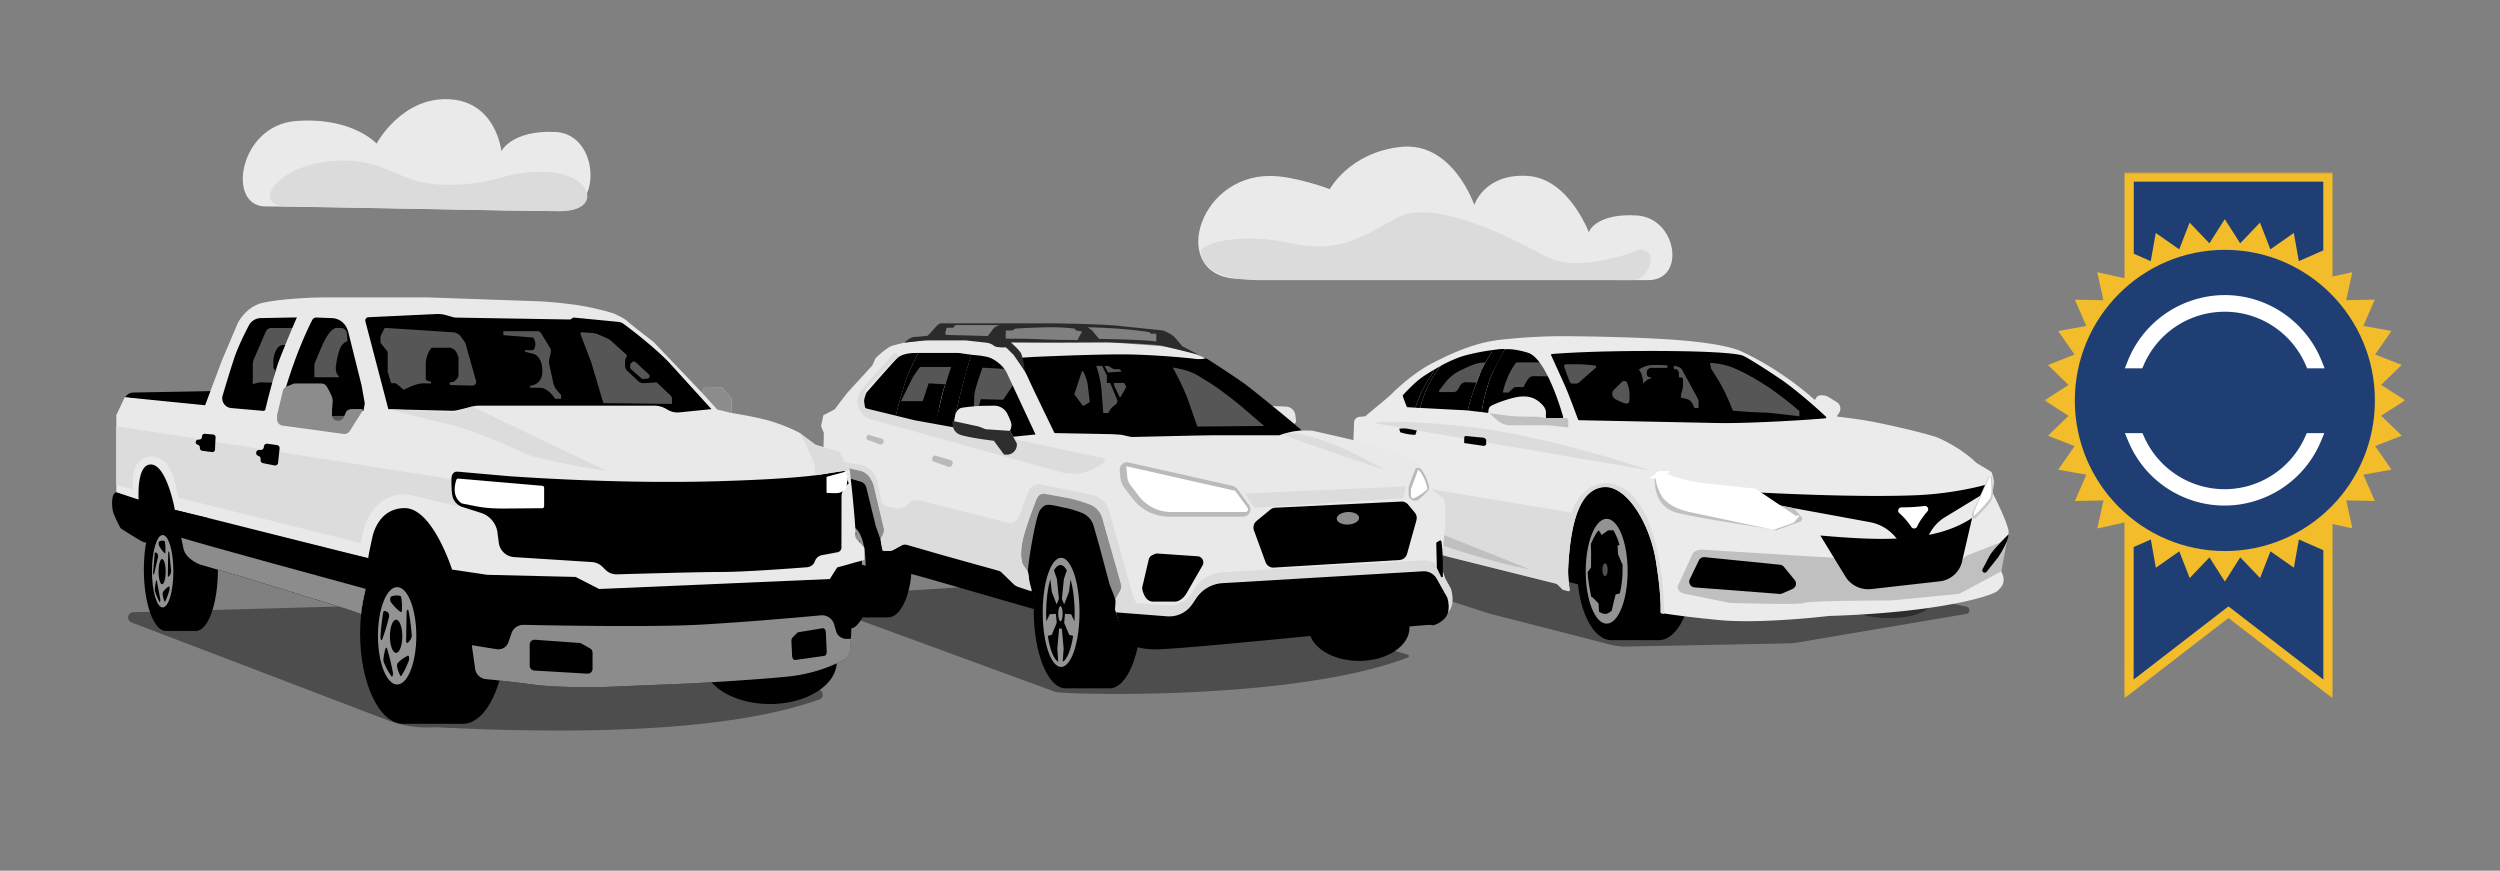 <svg xmlns="http://www.w3.org/2000/svg" width="580" height="202" fill="none" xmlns:v="https://vecta.io/nano"><rect width="100%" height="100%" fill="#808080" stroke="none"/><style><![CDATA[.B{fill:#000}.C{fill:#fff}.D{fill:#dcdcdc}.E{fill:#2d2d2d}.F{fill:#939393}.G{fill:#8c8c8c}.H{fill:silver}.I{fill-rule:evenodd}.J{fill:#bababa}]]></style><g clip-path="url(#B)"><path opacity=".5" d="M327.86 90.996l8.432-6.519 23.576-2.06 42.71.829 14.889 12.131 4.847 4.238-54.435 1.835-38.812-4.076-2.69-3.025 1.483-3.353z" class="E"/><g class="B"><path opacity=".4" d="M315.446 132.706c-.091-.029-.17-.088-.222-.167s-.076-.174-.066-.268a.41.41 0 0 1 .12-.249.42.42 0 0 1 .252-.119l26.629-10.617c.062-.025.129-.035.197-.031l49.259 2.731c.062-.007.124 0 .182.02l26.18 8.84c.034.013.07.023.106.029l38.126 7.864c.198.041.375.149.502.305a.85.85 0 0 1-.021 1.093.87.87 0 0 1-.513.287l-39.344 6.666a11.96 11.96 0 0 1-1.812.17l-37.752.738c-1.169.023-2.337-.112-3.469-.402l-27.947-7.156-.05-.016-30.357-9.718z"/><path d="M317.004 104.696l-1.123 10.517 1.445 5.913 12.222 5.054 36.241 9.319 22.524 3.543-7.118-24.846-7.151-4.02-16.117-3.268-23.911-3.449-17.012 1.237z"/><path d="M373.852 115.712h11c4.388 0 7.946 7.344 7.946 16.403s-3.558 16.402-7.946 16.402h-11c-4.39 0-7.948-7.344-7.948-16.402s3.558-16.403 7.948-16.403z"/></g><path d="M372.744 144.689c2.687 0 4.865-5.446 4.865-12.164s-2.178-12.164-4.865-12.164-4.865 5.446-4.865 12.164 2.178 12.164 4.865 12.164z" class="F"/><path d="M322.341 109.392h6.695c2.67 0 4.835 5.402 4.835 12.066s-2.165 12.064-4.835 12.064h-6.693c-2.668 0-4.834-5.402-4.834-12.064s2.163-12.066 4.832-12.066z" class="B"/><path d="M321.668 130.699c1.635 0 2.96-4.006 2.96-8.947s-1.325-8.947-2.96-8.947-2.96 4.006-2.96 8.947 1.325 8.947 2.96 8.947z" class="F"/><path d="M438.255 143.398c5.258 0 9.521-1.511 9.521-3.375s-4.263-3.376-9.521-3.376-9.522 1.512-9.522 3.376 4.263 3.375 9.522 3.375z" class="E"/><g class="B"><path d="M347.608 80.791l-2.088 3.369a8.13 8.13 0 0 0-3.529.368c-.831.308-2.088.892-3.171 1.402a9.68 9.68 0 0 0-3.436 2.742l-1.49 1.891c-.029.035-.046.078-.051.123s.003.091.023.131a.24.24 0 0 0 .09.099c.039.024.084.037.13.037h3.144c.21 0 .416-.055.596-.161s.328-.257.428-.439l.491-.892a1.52 1.52 0 0 1 .591-.591 1.55 1.55 0 0 1 .818-.194l2.793.116-1.907 6.631-14.231-.58-1.014-.272-.805-3.15 4.519-4.316 4.79-2.738 7.167-2.633 6.142-.943zm1.52-.229l-3.832 7.181c-1.076 2.548-1.985 8.142-1.985 8.142s12.605 1.489 16.534 1.489 3.23-1.126 3.23-1.126l-2.824-8.405-.874-.497s-1.479-.065-2.623-.065-1.445-.134-2.016.43-1.277 2.082-1.277 2.082h-2.086l-1.445 1.293-1.278-.034s.741-3.939 3.128-6.983h5.816s-1.547-2.053-3.868-2.649a39.3 39.3 0 0 0-4.6-.861h0zm10.722.86l9.528-.41h13.961l11.395.239 6.152.172 3.637.684 9.146 6.002 9.789 7.899c.906.892.802 1.367.802 1.367-2.621.892-18.561.791-21.236.791h-37.337l-6.471-16.052.634-.691zm37.145 4.133s1.846 2.816 2.862 4.791 2.166 4.923 2.166 4.923a120.25 120.25 0 0 0 7.997.475c4.093.395 7.436.843 7.436.843v-1.211s-4.53-3.871-7.701-5.899-5.295-3.106-6.767-3.763a15.59 15.59 0 0 0-6.286-1.5l.293 1.342zm-8.639.105h.483c.48 0 .65.816.65.816l.045 1.079h.401a.6.6 0 0 1 .329.118c.095.071.167.168.205.279 0 0-.027.867-.027 1.639-.035.577-.171 1.144-.401 1.677l-.054 1.001s1.339.185 1.98.58 1.132 1.817 1.132 1.817h.963v-1.369c-.002-.351-.094-.695-.268-1.001l-3.476-6.399c-.533-1.001-2.007-.999-2.007-.999l.045.763zm-7.141 3.344s.962-1.184 1.812-1.184a2.07 2.07 0 0 1 .027-.314h-.26a.74.74 0 0 1-.516-.212.72.72 0 0 1-.214-.508v-.426a1 1 0 0 1 .079-.388c.051-.123.127-.235.223-.329a1.04 1.04 0 0 1 .334-.22c.125-.051.259-.077.395-.077h3.73v-.578s-2.863-.212-4.226 0a5.88 5.88 0 0 0-2.381.974c.63.763.931 1.877 1.008 3.26l-.011.002zm-7.164 2.553a1.54 1.54 0 0 0 .281.648c.143.192.33.348.546.456a16.44 16.44 0 0 0 1.658.769c.906.341 1.189.145 1.336 0s.267-1.422.134-2.66a9.68 9.68 0 0 0-.472-1.895.73.73 0 0 0-.202-.307c-.093-.084-.206-.143-.329-.172s-.25-.027-.372.006a.74.74 0 0 0-.322.183l-1.859 1.817c-.157.145-.274.327-.342.528a1.26 1.26 0 0 0-.046.625l-.011.002zm-11.175-6.466l.981 2.653.308.812a.68.68 0 0 0 .26.326.7.7 0 0 0 .403.12l.94-.02a.77.77 0 0 0 .494-.19l3.97-3.474a.29.29 0 0 0 .088-.138c.015-.053.015-.11-.001-.163s-.047-.1-.09-.136a.3.3 0 0 0-.151-.067c-1.245-.177-2.501-.278-3.759-.303h-3.026a.46.46 0 0 0-.345.191c-.039.055-.065.119-.075.185s-.006.135.014.199l-.011.005z"/></g><path d="M313.159 109.001c.262-.751.668-2.028.668-2.726l.324-8.281a1.33 1.33 0 0 1 .371-.872 1.37 1.37 0 0 1 .865-.412l.879-.085.405-.038c.041-.004.08-.021.111-.047l5.663-4.738.016-.016c.199-.207 4.713-4.905 9.943-7.58 5.349-2.738 10.162-4.74 15.628-5.371a134.69 134.69 0 0 1 13.802-.843c2.675 0 15.297.105 25.141.736s14.971 1.853 16.903 2.74c8.638 3.96 15.206 9.574 17.009 11.195.026.022.056.038.09.046s.067.007.1-.002.063-.026.088-.049.043-.052.053-.084a1.24 1.24 0 0 1 .455-.625c.216-.155.476-.239.743-.24h.362c.494 0 .977.134 1.398.388l1.923 1.162c.39.235.676.606.802 1.039a1.77 1.77 0 0 1-.123 1.3l-.115.223c-.097.192-.23.364-.392.506-.029.026-.049.059-.059.096s-.008.076.004.112.035.068.065.092.067.039.106.043c1.293.154 3.623.446 5.87.787 3.368.515 13.028 2.644 17.084 3.986h.014c.227.09 5.436 2.279 9.125 5.904.011.011.022.021.034.029l3.45 2.082c.04.024.071.061.086.105.106.299.537 1.561.537 2.381-.038.732-.165 1.457-.378 2.159a.2.2 0 0 0 .013.144c.349.669 3.101 6.02 3.771 8.852.001.015.001.031 0 .046.07 4.125-3.488 4.919-2.206 8.071.403.995.68 1.737.888 2.29a2.84 2.84 0 0 1 .122 1.501c-.096.502-.326.969-.666 1.355-.192.223-.412.446-.665.7-1.203 1.184-13.638 5.054-39.147 5.844h-.016c-.401.046-15.855 1.881-25.508.945-8.606-.834-12.55-1.492-13.363-1.639-.047-.008-.089-.033-.119-.069s-.047-.082-.046-.129v-1.69c-.152-3.485-.378-5.462-1.035-9.828-1.425-9.444-7.101-18.153-12.31-17.553s-7.517 7.529-8.104 18.797c-.097 1.846.227 4.27.338 5.097.004.032.001.065-.011.096a.2.2 0 0 1-.054.08c-.025.022-.054.038-.087.046s-.065.008-.098.001l-1.263-.303c-.037-.009-.07-.027-.096-.054l-1.311-1.291c-.027-.024-.06-.042-.095-.051l-25.616-6.41-7.995-2.452c-.044-.014-.082-.041-.108-.079s-.038-.081-.035-.126l.065-.892c.149-.904.095-1.811-.156-2.673-.414-1.222-.718-3.704-.734-3.84-.045-.245-1.626-8.822-4.561-11.37-2.976-2.586-4.757 1.103-4.757 3.273s.227 5.09 0 6.276c-.154.782-.052 3.366.191 5.319.005.041-.003.083-.023.119a.21.21 0 0 1-.209.103c-.041-.006-.08-.024-.11-.052a9.82 9.82 0 0 1-2.881-5.15c-.68-3.284-1.038-5.937-1.18-7.135-.054-.427-.011-.862.127-1.271h0zm52.962-11.647a.21.21 0 0 0 .073.094c.033.023.072.037.113.038l33.562.68c7.63 0 20.271-.789 23.643-1.126.039-.003.076-.017.107-.041s.053-.055.066-.091.015-.075.006-.112-.028-.071-.056-.097c-2.055-1.971-7.153-6.45-10.555-8.746-3.583-2.424-7.927-5.161-8.833-5.478s-5.241-1.052-21.182-1.052c-14.133 0-21.539.58-23.036.711a.21.21 0 0 0-.091.03.2.2 0 0 0-.066.068c-.016.028-.025.058-.027.09s.005.063.019.092l3.25 7.17c1.028 2.39 2.706 6.954 3.007 7.77h0zm-21.043-1.574c.029.004.058.001.085-.008s.053-.023.075-.042.038-.042.05-.069.017-.054.017-.083c0-.321.038-.892.373-1.231.483-.473 4.655-2.094 6.981-2.33s3.771.513 4.983 1.699 1.003 2.091 1.003 2.091v.988a.2.2 0 0 0 .061.14c.038.037.089.058.143.059h3.612c.032 0 .062-.007.09-.021s.053-.033.072-.058.032-.053.038-.083a.2.2 0 0 0-.003-.091c-.527-1.886-4.013-13.627-8.196-14.913-3.579-1.101-5.343-.774-5.343-.774s-1.781 3.132-2.761 5.275c-1.733 3.79-2.437 8.111-2.58 9.081-.003.026-.002.053.005.078s.02.049.036.07.037.038.06.051.049.021.076.024l1.123.145zm-4.686-.566c.051.002.1-.015.139-.047s.063-.078.069-.127c.111-.856.859-3.262 1.23-4.285.401-1.115 1.432-3.948 1.837-4.791s.978-1.882.978-1.882c.198-.37 1.088-1.844 1.502-2.528.021-.032.031-.07.031-.108s-.013-.075-.034-.107a.2.2 0 0 0-.086-.072c-.035-.015-.074-.021-.112-.015a53.35 53.35 0 0 0-5.889 1.171c-1.828.471-3.871 1.407-5.708 2.399-.023.012-.044.029-.061.049-2.253 2.81-3.87 6.061-4.743 9.536-.006.029-.007.058 0 .087s.018.056.036.079.041.043.067.056.056.022.085.023l10.659.562h0zm-13.839-.74l1.658.094c.046.003.091-.009.129-.034s.065-.063.077-.106c.954-2.931 2.379-5.692 4.222-8.178a.2.2 0 0 0 .04-.129.2.2 0 0 0-.053-.124c-.031-.034-.073-.057-.12-.064s-.094.002-.134.025c-.888.533-1.663 1.037-2.265 1.442-1.927 1.313-4.267 3.873-4.611 4.256-.022.022-.037.049-.045.079s-.01.061-.003.091c.095.459.738 2.073.92 2.524.014.035.038.066.069.088s.069.035.107.037h.009z" fill="#ebebeb"/><path d="M406.983 114.196s22.774 1.311 37.55.698c9.225-.383 16.21-2.452 16.21-2.452v1.759l-9.447 5.747c-2.082 1.269-3.62 3.243-4.324 5.552l-.265.872c-.084.276-.252.52-.482.699a1.44 1.44 0 0 1-.802.302l-2.96.174a1.45 1.45 0 0 1-.821-.2c-.247-.146-.443-.363-.563-.621h0a9.89 9.89 0 0 0-2.942-3.668c-1.266-.972-2.75-1.631-4.328-1.921l-26.726-4.905-.1-2.036z" class="B"/><path d="M465.667 125.214l-9.286 3.652c-.181.085-.349.193-.501.321l-4.292 3.713c-.438.35-.977.555-1.54.586l-8.559.669c-.624.056-1.25-.081-1.792-.393l-5.739-3.516c-.401-.233-.853-.368-1.318-.392l-37.65-2.325c-.969-.063-1.891.303-2.301.909l-3.252 7.15c-.646.957.226 2.072 1.739 2.23l10.011 2.033c.079 0 .156.014.238.016 1.49.047 16.452.515 17.213 0s18.174-.562 20.022-.564c.104 0 .211 0 .315-.016l15.343-1.496c.086 0 .169-.02.255-.036l9.74-5.219 1.354-7.322z" class="H"/><path d="M458.152 120.394c.358-.35 3.497-3.462 3.939-4.459.611-1.371.088-5.041.027-5.455l-.707-.047c-.118.394-2.344 5.319-3.812 8.532l-.031.136-.034 1.021.618.272z" fill="#c9c9c9"/><g class="C"><path d="M461.76 110.176s.589 3.944 0 5.262c-.426.954-3.85 4.341-3.85 4.341l.034-1.021 3.816-8.582zm-14.602 8.459c-.84.981-1.825 2.279-2.369 3.507-.055.127-.144.237-.257.318s-.246.13-.386.142a.8.8 0 0 1-.406-.072.77.77 0 0 1-.31-.267 16.3 16.3 0 0 0-2.784-3.218c-.119-.101-.205-.236-.245-.386s-.031-.309.024-.455a.76.76 0 0 1 .283-.36.78.78 0 0 1 .441-.136 41.51 41.51 0 0 0 5.321-.321.78.78 0 0 1 .45.078c.139.07.253.179.327.314a.75.75 0 0 1 .09.442c-.016.152-.078.297-.179.414h0z"/></g><g class="B"><path d="M395.509 129.261l17.44 1.759c.179.018.353.07.512.155a1.35 1.35 0 0 1 .412.338l2.491 3.057a1.33 1.33 0 0 1 .269.545c.046.2.045.408-.003.607a1.34 1.34 0 0 1-.276.543c-.133.157-.3.283-.49.367l-2.356 1.043a1.37 1.37 0 0 1-.666.114l-19.675-1.512c-.221-.015-.436-.083-.624-.198a1.34 1.34 0 0 1-.457-.463 1.33 1.33 0 0 1-.184-.619 1.32 1.32 0 0 1 .132-.633l2.098-4.345c.121-.252.318-.46.565-.596a1.38 1.38 0 0 1 .812-.162h0zm70.452-5.284s-3.623 3.567-4.362 4.941l-1.649 3.146c-.049.097-.067.207-.054.315s.06.21.131.293a.58.58 0 0 0 .198.145c.076.033.159.049.242.047s.165-.022.239-.059a.55.55 0 0 0 .191-.153l2.702-3.398s2.501-3.794 2.362-5.277z"/></g><g class="D"><path d="M335.513 129.054l-7.995-2.453c-.044-.013-.082-.04-.108-.078a.2.2 0 0 1-.035-.127l.066-.892a6.04 6.04 0 0 0-.156-2.673c-.415-1.222-.718-3.703-.734-3.839-.045-.254-1.626-8.833-4.562-11.382-2.976-2.588-4.756 1.104-4.756 3.273s.227 5.088 0 6.274c-.154.785-.052 3.367.19 5.322.005.041-.004.081-.024.117s-.05.065-.088.083-.079.025-.12.019-.079-.024-.11-.052c-1.469-1.389-2.474-3.185-2.881-5.15-.679-3.284-1.037-5.935-1.18-7.135a2.85 2.85 0 0 1 .139-1.279c.212-.595.392-1.2.539-1.813l2.844 2.296s0-4.16 3.962-4.16 6.165 7.195 6.165 7.195l38.051 6.334c1.232-4.682 5.195-7.286 8.806-6.767 11.537 1.784 12.511 25.417 12.588 30.262l-.68-.116c-.046-.009-.089-.033-.119-.07s-.047-.082-.046-.129v-1.69c-.152-3.485-.378-5.462-1.035-9.827-1.425-9.445-7.1-18.151-12.31-17.553s-7.517 7.529-8.104 18.799c-.097 1.844.227 4.267.338 5.096a.2.2 0 0 1-.009.097c-.011.031-.03.059-.055.081s-.054.038-.087.046-.066.008-.098-.001l-1.264-.303c-.036-.008-.07-.027-.095-.053l-1.312-1.289c-.026-.026-.059-.045-.095-.053l-25.616-6.41h-.014zm47.666-19.827s-25.252-8.56-43.94-10.377-20.384-.684-20.384-.684"/></g><g class="B"><path d="M344.31 101.559l-4.439-.414-.179.414v1.227l4.618.673.483-.279v-1.206l-.483-.415zm-15.616-1.676l-2.141-.421a6.47 6.47 0 0 0-1.925 0l.213.816c.591.196 1.197.345 1.812.446.566.094 1.138.147 1.712.159l.329-.999zm93.62 24.355l5.869 9.587a6.12 6.12 0 0 0 2.573 2.279 6.25 6.25 0 0 0 3.415.555l15.784-1.784c1.233-.128 2.395-.627 3.328-1.431s1.59-1.871 1.882-3.057l2.373-10.24c-8.856 5.944-21.897 5.244-35.224 4.091z"/></g><path d="M354.992 132.124l-19.932-7.973c-3.051-1.284-5.481-.892-4.339.569s17.519 6.169 24.271 7.404z" class="H"/><g class="B"><path d="M328.411 94.425a28.59 28.59 0 0 1 4.221-8.178c.026-.034.039-.075.039-.117s-.013-.083-.038-.117-.061-.059-.102-.072-.085-.013-.125.001l1.95-1.115c-.023.012-.044.029-.061.049a24.97 24.97 0 0 0-4.743 9.536c-.007.028-.007.058-.001.087a.21.21 0 0 0 .037.079c.018.023.041.043.067.056s.055.022.085.023l.41.025-2.281-.109v-.018l.342.018c.045.001.09-.012.126-.039s.062-.065.074-.108h0zm12.176.613c.111-.856.858-3.262 1.23-4.285l1.836-4.791.979-1.882 1.504-2.528c.018-.031.028-.067.027-.103s-.011-.072-.03-.103-.047-.056-.079-.073-.069-.025-.106-.022l1.871-.241c.542-.063 1.089-.06 1.63.011a3.26 3.26 0 0 0-.337.034l-2.761 5.275c-1.733 3.79-2.437 8.111-2.58 9.081-.004.026-.002.052.005.078s.018.049.035.07.036.038.059.051a.2.2 0 0 0 .076.024l-3.565-.424a.2.2 0 0 0 .206-.172h0z"/></g><path d="M386.017 110.48l-2.007-.654s-1.314 7.596 5.209 9.177 22.561 3.757 22.844 4.035l5.533-2.006a.75.75 0 0 0 .294-.195.72.72 0 0 0 .167-.308c.03-.114.032-.233.004-.348s-.083-.222-.161-.311l-1.746-1.973-8.471-1.783-20.303-3.675-1.363-1.959z" class="H"/><path d="M395.11 112.93a49.5 49.5 0 0 1-5.821-1.2c-2.299-.64-3.397-1.413-4.174-1.596-.014-.003-.03-.003-.044 0s-.029.009-.041.018a.13.13 0 0 0-.03.032c-.007.013-.012.027-.014.041-.05.364-.109 1.43.537 2.865.419.93.795 3.465 6.545 4.858l19.345 4.096 4.179-1.483c.053-.018.099-.051.134-.094a.29.29 0 0 0 .065-.15c.008-.055-.001-.11-.023-.161s-.06-.094-.106-.125l-8.679-5.835-11.873-1.266z" stroke="#fff" stroke-width="1.69" stroke-miterlimit="10" class="C"/><path d="M345.497 95.87l1.851 1.614c.874.763 2.002 1.184 3.17 1.184h8.698l4.577.504s.242-1.728-.226-2.18h-4.723l-1.948-.296s-4.738 0-6.815-.223l-4.584-.602z" class="H"/><path d="M372.049 123.772l1.024-.734h1.261s.951 1.762 1.189 2.729l.202.669-.44.147.093 1.967.859 2.087.183.203s.199 3.79-.623 6.777c-.118.19-.951.263-.951.263l-.365 1.38-.566 2.406s-.768.763-1.463.763-1.481-.5-1.481-.5l-.091-1.906-1.359-1.38-.365-.205s-.81-3.79-.81-5.708c.236-.371.494-.727.774-1.068l.018-3.583-.054-1.886s1.205-2.807 1.828-3.159l.679 1.086.458-.348z" class="B"/><path d="M371.752 132.173c0-.821.276-1.485.618-1.485s.621.669.621 1.485-.279 1.485-.621 1.485-.618-.665-.618-1.485z" fill="#505050"/><path d="M321.256 115.692l.586-.526h.723c.276.635.503 1.289.679 1.958l.113.483-.251.105.054 1.411.492 1.499.104.145s.116 2.715-.355 4.862c-.068.138-.546.19-.546.19l-.209.99-.324 1.727s-.441.547-.838.547c-.311-.039-.605-.163-.849-.357l-.052-1.369-.777-.99-.208-.147s-.465-2.716-.465-4.096a8.34 8.34 0 0 1 .453-.767v-2.57l-.031-1.354s.693-2.006 1.048-2.267l.388.778.265-.252z" class="B"/><path d="M321.086 121.732c0-.589.158-1.066.353-1.066s.356.477.356 1.066-.159 1.066-.356 1.066-.353-.489-.353-1.066z" fill="#505050"/></g><g clip-path="url(#C)"><path opacity=".4" d="M326.632 151.894l-62.766-18.217-75.154 4.71c-.174.008-.34.076-.47.193s-.216.276-.243.449.007.351.095.502.225.268.388.329l56.414 20.675c1.903.601 55.32 2.197 81.756-8.017.064-.025.118-.069.156-.126s.057-.125.054-.193-.025-.135-.067-.19a.32.32 0 0 0-.163-.115h0z" class="B"/><path opacity=".5" d="M295.735 98.577L277.93 84.904l-25.091-2.583-41.816-.342-8.743 16.977 39.155 6.531 57.991-2.354-3.691-4.556z" class="E"/><path d="M294.971 94.2l3.383.12a2.26 2.26 0 0 1 1.44.589c.395.361.652.851.725 1.384l.168 1.239c.014.103.007.207-.02.307a.76.76 0 0 1-.375.469c-.092.048-.192.077-.294.084l-4.051.34c-.049.004-.098-.01-.137-.038s-.068-.071-.079-.119l-.969-4.125c-.007-.031-.007-.063 0-.094s.022-.06.042-.084a.2.2 0 0 1 .075-.056c.029-.013.061-.018.092-.016h0z" fill="#e6e6e6"/><g class="B"><path d="M315.313 153.334c6.455 0 11.688-3.451 11.688-7.709s-5.233-7.71-11.688-7.71-11.688 3.452-11.688 7.71 5.233 7.709 11.688 7.709zm-123.847-39.38v7.631s-.071 2.872 1.52 3.839h12.728l-1.66-15.049-9.609-4.435-1.868 2.222-1.111 5.792zm63.78 5.756l3.437 16.804-20.372 1.69-3.794-7.887 5.307-17.463 13.345 1.1 2.077 5.756z"/><path d="M247.208 123.551h10.219c4.079 0 7.384 8.093 7.384 18.076s-3.305 18.073-7.384 18.073h-10.219c-4.079 0-7.384-8.093-7.384-18.073s3.305-18.076 7.384-18.076zm-48.718-5.522h7.575c3.025 0 5.477 5.642 5.477 12.6s-2.452 12.603-5.477 12.603h-7.575c-3.025 0-5.477-5.643-5.477-12.603s2.452-12.6 5.477-12.6z"/></g><g class="F"><path d="M197.726 139.56c1.707 0 3.092-3.86 3.092-8.621s-1.385-8.621-3.092-8.621-3.092 3.86-3.092 8.621 1.384 8.621 3.092 8.621zm48.451 15.173c2.36 0 4.272-5.67 4.272-12.665s-1.912-12.664-4.272-12.664-4.271 5.67-4.271 12.664 1.912 12.665 4.271 12.665z"/></g><g class="G"><path d="M204.366 125.417l-1.193-3.378-2.192-8.945c-.078-.314-.236-.603-.458-.837s-.503-.404-.812-.495l-5.153-1.512a.92.92 0 0 0-.266-.039h0a.74.74 0 0 0-.466.165c-.132.108-.224.257-.26.424l-1.951 8.905-.672-.992 2.263-11.212s-2.018-3.006 3.73-.678l5.739 2.34 1.283 2.544 2.307 12.128-1.899 1.582zm58.377 9.566l-3.842 4.375-1.472-3.767-2.364-8.854-1.327-4.685c-.196-.695-.55-1.336-1.034-1.87s-1.085-.949-1.755-1.21c-1.236-.491-2.512-.878-3.812-1.156-1.573-.307-2.984-.714-4.045-.694-.746.012-1.271.542-1.742 1.127-1.168 1.452-3.191 14.501-2.819 14.501l-1.953-.202-1.173-5.808 1.705-7.014 1.811-5.755 14.381.858 6.556 11.268 1.441 4.934 1.444 3.952z"/></g><g class="B"><path d="M241.437 81.613l14.969-.231 21.237.925c.652 0 2.568 1.048 2.568 1.048s6.223 3.989 8.615 5.742 10.968 8.856 10.968 8.856l2.215 1.91c-.207-.21-5.392 1.639-5.392 1.639l-33.874.352-18.434-1.052-9.792-18.106 6.92-1.082zm33.972 10.584l2.369 6.761 15.501-.134-5.139-4.428s-5.009-4.13-7.697-5.714-3.649-2.682-8.362-3.406a62.49 62.49 0 0 1 3.326 6.921h.002zm-15.305-6.181l-.294-.328c-.011-.012-.023-.021-.038-.027s-.029-.01-.045-.01h-1.304c-.02 0-.04-.005-.057-.016l-1.198-.719a.13.13 0 0 0-.058-.016h-.688c-.02 0-.039.005-.055.015a.13.13 0 0 0-.041.04c-.01.016-.016.036-.016.055s.004.039.013.056l.7 1.3c.011.019.026.035.046.045a.11.11 0 0 0 .062.013l2.897-.217c.021-.002.041-.009.058-.022s.03-.03.037-.05a.11.11 0 0 0 .006-.062.11.11 0 0 0-.028-.056h.003zm-.143 6.105l1.329-2.336c.009-.017.014-.037.014-.057s-.005-.039-.014-.057l-.443-.772c-.009-.017-.023-.031-.04-.041s-.037-.015-.056-.014h-2.217c-.017 0-.034.004-.049.012s-.028.018-.038.032-.018.029-.022.045-.003.034.001.05l.176.733a.09.09 0 0 0 0 .023l1.148 2.375c.008.021.022.04.04.053s.04.02.063.021.045-.006.064-.018.033-.03.042-.051l.002.002zm-5.589-7.071a25 25 0 0 1 1.148 5.055l.422 5.605c0 .015.003.029.009.042s.014.026.025.036.023.018.036.023.028.008.042.007h1.02c.02 0 .041-.005.058-.017a.1.1 0 0 0 .04-.046 5.08 5.08 0 0 1 .744-1.156 10.42 10.42 0 0 1 1.09-.893c.018-.013.032-.032.039-.053l.216-.65c.009-.026.009-.055 0-.081l-1.685-4.023c-.008-.02-.023-.037-.041-.049s-.04-.018-.062-.018h-.572c-.029 0-.058-.012-.079-.033s-.033-.05-.033-.08v-1.605a.1.1 0 0 0-.011-.051l-1.029-2.111a.11.11 0 0 0-.041-.047c-.018-.011-.039-.018-.06-.018h-1.175c-.019.001-.037.006-.053.016s-.029.023-.038.039a.11.11 0 0 0-.016.053c-.001.019.003.037.011.054h-.005zm-5.105 6.475l1.953 2.608c.017.022.041.038.068.043s.056 0 .079-.015l1.4-.851c.018-.01.033-.025.043-.043a.12.12 0 0 0 .013-.059l-.528-4.359s-.622-2.456-1.148-2.74c-.015-.007-.031-.012-.047-.013s-.033.002-.048.008-.029.016-.04.027-.02.026-.026.042l-1.726 5.247c-.007.016-.01.033-.009.05s.005.034.014.049l.002.005zm-26.606-10.383l-1.504 3.993h-7.689s-1.442 1.757-2.103 3.21l-2.344 4.722h5.05l1.378-4.13 4.386.254-2.105 11.331-17.844-4.902s-.48-2.421-.301-2.241.36-2.976.36-2.976l9.795-9.249c.241 0 4.806-.546 4.806-.546l8.115.534zm1.416 2.227l.611-1.975s5.525 1.011 7.092 1.975l1.607 2.234-5.44-.305s-1.914 5.166-1.914 6.528l-.131 3.237h.918l.739-2.453 5.179.132 2.566-3.813 6.138 12.719-4.924 1.11h-7.049l-9.753-2.905 2.447-11.529 1.914-4.953zm15.747 57.936l-25.337-7.309-8.135-2.218c-.528-.374-.916-.916-1.1-1.54-.367-1.11-.615-3.311-.615-3.311l5.569-2.296 23.115 7.085 4.281 3.267 2.451 2.16-.229 4.162z"/></g><path d="M190.479 98.859l.544-2.518 2.608-1.369 2.878-3.776 5.869-6.405.76-1.697s2.5-2.516 4.077-2.955l2.575-.657s9.884-1.288 17.698-1.036l22.495.462 19.052 1.353s7.715 1.156 10.651 2.858c-1.244.402-3.085.051-3.085.051s-8.909-.953-16.472-.953-20.553.601-20.553.601l-3.733.25s1.791 2.558 2.688 4.625 6.12 12.783 6.12 12.783l13.336.252c.198 0 2.241.15 2.241.15s2.038.502 2.511.502 16.598-.403 19.584-.403h14.482a19.33 19.33 0 0 1 3.673-.952 22.82 22.82 0 0 1 3.98-.1s14.383 3.159 18.214 4.512 6.17 3.258 6.17 3.258c.668.726 1.232 1.543 1.676 2.426a28.22 28.22 0 0 1 1.287 3.177l3.154 2.4.324 1.297v4.607l-.581 6.548s-.385 3.238.257 5.06a24.76 24.76 0 0 1 .967 4.021v1.427l-2.64 2.724-43.907 3.63h-15l-15.001-1.88.517-.909-1.095-3.237 1.03-1.82c.163-.286.267-.602.306-.929s.014-.659-.076-.976l-4.221-14.887s-.459-2.53-2.899-3.504a35.57 35.57 0 0 0-5.149-1.533s-4.82-.996-5.408-.996-1.464-.06-2.109 1.755-2.985 7.649-3.299 10.762.386 4.15.386 4.15l1.159 1.753.321 2.269.517 1.947-3.062-1.011a3.08 3.08 0 0 1-1.183-.717l-2.772-2.733a1.35 1.35 0 0 0-.574-.328l-13.385-3.737-7.875-2.271c-.229-.066-.468-.087-.705-.06s-.465.101-.673.217l-1.788 1.002a1.91 1.91 0 0 1-.934.242h-1.315c-.097 0-.19-.034-.263-.096a.41.41 0 0 1-.141-.244l-.329-1.819a1.21 1.21 0 0 1 .013-.476c.036-.156.103-.304.196-.433a2.82 2.82 0 0 0 .468-1.093c.077-.393.069-.799-.022-1.189l-2.241-9.481c-.397-1.684-1.48-3.342-3.151-3.742l-4.658-1.033c-.387-.021-.769.097-1.078.334s-.524.576-.607.958l-2.031 9.389-.48-1.691.361-16.538-.65-1.568zm32.519-4.218s1.396-.31 4.759-.486l3.011-.037c.622.021 1.226.212 1.748.552a3.45 3.45 0 0 1 1.216 1.381c.459.95.918 2.016.918 2.46a3.02 3.02 0 0 1-.349 1.452l.744 1.362 5.196-.528-6.682-14.336c-.828-1.619-2.447-2.817-3.711-3.388s-4.488-.749-4.488-.749l-1.104 3.469c-.482 1.531-2.096 8.271-2.663 10.383.618-1.448 1.405-1.535 1.405-1.535zm-5.897 4.266s.831-5.016 1.573-7.742 3.188-8.977 3.493-9.284h-8.341-.785c-.439.844-2.048 3.996-2.651 5.642-.59 1.603-2.066 6.6-2.638 9.196l9.349 2.188zm-12.473-2.923l2.699-6.042s2.984-6.225 4.779-8.052c-1.377.053-3.034.294-4 1.267-1.442 1.452-7.075 7.918-7.075 7.918-.645 1.406-.801 2.749-.262 4.005l3.859.904z" fill="#e9e9e9"/><path d="M209.845 79.433c.283-.231 1.534-1.267 2.261-1.267.797 0 2.959-.25 3.108-.266h.014l2.247-2.444a1.38 1.38 0 0 1 .46-.33c.174-.077.362-.116.553-.116h25.123s11.95.109 16.527.645l9.737 1.02s1.786.726 2.449 1.387 1.908 2.176 1.97 2.25l3.627 1.901c.015.018.015.024.013.03-.017.016-.024.016-.029.014l-8.195-2.053c-2.61-.43-12.099-.768-12.099-.768l-13.412.069-9.609-.053c-.017.009-.019.013-.021.018.001.019.004.023.007.026s2.107 1.836 2.383 2.638c.216.65.392 1.313.528 1.984h0l.245 1.871c-.007.018-.011.021-.016.023-.019 0-.024-.003-.027-.006l-2.543-3.688-1.75-1.718h-.016c-.16 0-2.327.083-2.798-.391s-1.607-.694-1.607-.694l-4.896-.537h-3.571-5.863l-4.765.511c-.007.005-.016.006-.025.004s-.015-.007-.02-.015-.006-.016-.004-.025.007-.016.014-.02zm43.531-2.756l1.606 1.945s10.486.15 13.277.608v-1.815h-1.193l-.46-.368s-2.894-.462-6.762-.761-7.492-.354-7.492-.354l1.024.745zm-20.048 1.85c2.525 0 16.653.377 16.653.377l1.049-2-1.332-.231-.459-.442a42.68 42.68 0 0 0-5.357-.303c-3.195 0-8.289.303-8.289.303l-.757.442h-1.511l.003 1.855zm-13.693-.825l9.529.252 1.414-1.85s.918-.694 1.441-.694h-10.194c-.068 0-.134.019-.193.055a.38.38 0 0 0-.137.147l-.053.102c-.051.097-.127.178-.22.235a.59.59 0 0 1-.308.087h-1.051c-.081 0-.16.028-.222.079s-.106.123-.123.203l-.199.974a.34.34 0 0 0 .064.277c.03.039.068.07.112.092s.092.034.14.035v.007z" fill="#2b2b2b"/><path d="M288.349 119.867c.307.005.611-.072.879-.224s.493-.372.649-.638a1.7 1.7 0 0 0 .218-.942c-.019-.328-.133-.644-.328-.908l-2.897-3.95-.633-.416-24.419-5.503c-.253-.057-.517-.053-.768.012s-.485.189-.68.362l-.051.046c-.195.173-.347.391-.443.634s-.132.507-.108.768l.15 1.598a4.91 4.91 0 0 0 .996 2.543l1.905 2.481c.991 1.289 2.262 2.331 3.715 3.048s3.05 1.09 4.668 1.089h17.147z" class="J"/><path d="M289.437 117.798l-2.899-3.943-25.236-5.686.229 2.439a3.83 3.83 0 0 0 .776 1.98l1.905 2.481a9.54 9.54 0 0 0 3.337 2.743c1.305.645 2.74.98 4.195.98h17.199a.61.61 0 0 0 .327-.09.62.62 0 0 0 .23-.251c.051-.104.072-.22.061-.336a.62.62 0 0 0-.124-.317h0z" class="C"/><path d="M328.275 116.151c.224 0 .445-.051.647-.148.769-.372 2.525-2.375 2.525-2.375a1.77 1.77 0 0 0 .037-.925 9.87 9.87 0 0 0-1.781-3.836.87.87 0 0 0-.391-.281.86.86 0 0 0-.479-.031l.069-.039c-.147.032-.283.1-.397.198a.91.91 0 0 0-.255.366l-1.398 3.748-.062.352v1.401a1.58 1.58 0 0 0 .399 1.078 1.5 1.5 0 0 0 .5.359 1.49 1.49 0 0 0 .6.126l-.014.007z" class="J"/><g class="B"><path d="M207.107 89.943s2.954-6.211 4.754-8.04l1.18-.026c-.459.865-2.027 4.005-2.626 5.642s-2.078 6.599-2.64 9.196l5.86 1.374-9.471-2.22.244.116 2.699-6.042zm9.774 8.965l1.818-7.742c.744-2.726 2.915-8.905 3.241-9.275h.406l3.409.462-.363-.025-1.104 3.468c-.48 1.531-2.095 8.272-2.662 10.383l-.689 3.76-4.056-1.031z"/></g><path d="M327.336 115.048v-1.577l1.706-4.56s1.607 1.619 2.13 4.56a11.54 11.54 0 0 1-3.058 2.081.53.53 0 0 1-.268.053c-.093-.006-.182-.036-.26-.086a.56.56 0 0 1-.186-.203c-.043-.082-.065-.174-.064-.268h0z" class="C"/><path d="M326.682 117.058l1.549 1.863a1.96 1.96 0 0 1 .408.844c.066.31.056.632-.029.937l-2.174 7.797c-.109.391-.336.737-.649.992a1.93 1.93 0 0 1-1.1.428l-29.151 1.762c-.416.025-.829-.086-1.177-.316s-.615-.566-.758-.96l-2.681-7.351c-.139-.382-.157-.797-.05-1.189a1.95 1.95 0 0 1 .644-.996l3.214-2.639c.32-.263.716-.416 1.129-.437l29.241-1.431a1.91 1.91 0 0 1 .873.16 1.94 1.94 0 0 1 .711.536z" class="B"/><path d="M268.264 149.565c4.132 0 24.485-1.984 40.835-3.577l22.92-2.102a1.21 1.21 0 0 0 .475.088c.989 0 3.299-1.094 4.102-2.884.879-1.956.06-4.393.025-4.507l-.055-.12-2.428-4.34c-.365-.649-.893-1.189-1.532-1.565a4.16 4.16 0 0 0-2.107-.574h-.245l-46.496 2.77a8.63 8.63 0 0 0-3.762 1.129c-1.152.66-2.138 1.578-2.883 2.682l-.905 1.348c-.526.785-1.236 1.427-2.066 1.87a5.71 5.71 0 0 1-2.697.674c-.133 0-.271 0-.404-.014l-11.084-.784-.675.363-.514.909-.06.585 1.455 4.479c.051.31.278 1.133 1.258 1.908 1.389 1.1 3.691 1.662 6.843 1.662z" class="D"/><g class="B"><path d="M335.76 138.635l-2.421-4.332a3.47 3.47 0 0 0-1.356-1.345 3.44 3.44 0 0 0-1.858-.419l-46.496 2.752c-1.213.072-2.393.425-3.449 1.031s-1.96 1.449-2.64 2.463l-.907 1.348c-.636.95-1.508 1.714-2.53 2.216s-2.157.723-3.291.642l-11.936-.925.328 1.041 1.134 4.199s.537 3.346 7.735 3.346 63.613-6.028 63.974-5.665 2.933-.666 3.704-2.384.009-3.968.009-3.968zm-57.908-9.576l-9.294-.641a1.37 1.37 0 0 0-.703.135l-.574.272c-.191.092-.36.226-.493.392s-.227.36-.276.568l-1.485 6.357c-.048.209-.048.427 0 .636.179.816.792 2.795 2.482 2.795h5.148a1.35 1.35 0 0 0 .262-.023c.402-.081 1.469-.43 2.346-1.891l3.723-6.475c.107-.189.17-.401.182-.619a1.42 1.42 0 0 0-.59-1.245 1.4 1.4 0 0 0-.728-.261h0zm56.146-3.642l-.65.382c-.042.025-.077.06-.101.104s-.036.091-.034.141l.135 5.649c.001.036.009.073.023.106l.918 1.926c.013.062.051.115.103.149s.116.045.177.032a.24.24 0 0 0 .148-.104c.033-.053.045-.117.031-.178.028-1.85.037-5.781-.346-8.02a.29.29 0 0 0-.054-.118c-.026-.034-.061-.062-.101-.08a.27.27 0 0 0-.126-.025c-.043.002-.086.014-.123.036h0z"/></g><g class="J"><path d="M220.687 106.788s.505.174.273.953a.79.79 0 0 1-.139.283.77.77 0 0 1-.237.207.79.79 0 0 1-.299.097c-.105.012-.211.003-.312-.027l-3.443-1.254c-.044-.016-.085-.04-.119-.073s-.062-.071-.081-.114c-.093-.22-.102-.468-.023-.694.045-.145.138-.27.263-.354s.276-.122.426-.108l3.691 1.084zm-15.963-4.957s.423.145.23.797a.69.69 0 0 1-.118.236.67.67 0 0 1-.2.171c-.077.043-.162.07-.25.08a.68.68 0 0 1-.261-.024l-2.894-1.052c-.038-.013-.072-.034-.101-.061a.29.29 0 0 1-.069-.097.82.82 0 0 1-.018-.587c.037-.123.117-.23.224-.301s.236-.102.363-.087l3.094.925z"/></g><g class="D"><path d="M206.402 127.831h-1.315c-.096.001-.19-.033-.263-.096a.41.41 0 0 1-.141-.244l-.328-1.82c-.029-.158-.025-.32.01-.477a1.22 1.22 0 0 1 .196-.434 2.8 2.8 0 0 0 .47-1.092 2.81 2.81 0 0 0-.022-1.19l-2.24-9.481c-.397-1.683-1.483-3.341-3.154-3.744l-4.655-1.031c-.388-.021-.77.097-1.079.334s-.524.577-.606.959l-2.034 9.388-.477-1.69.119-5.522.544.266 1.095-3.555c.139-.453.437-.841.838-1.091a1.95 1.95 0 0 1 1.343-.271l4.733.775a5.04 5.04 0 0 1 2.681 1.348 5.1 5.1 0 0 1 1.45 2.641l.854 4.151a2.01 2.01 0 0 0 .536 1.002 1.98 1.98 0 0 0 .991.545l1.958.423c.391.084.796.079 1.184-.016a2.66 2.66 0 0 0 1.061-.532l.966-.796a2.51 2.51 0 0 1 1.038-.508c.381-.085.776-.08 1.154.016l20.416 5.154c.54.137 1.11.069 1.604-.19s.876-.692 1.074-1.216l2.234-5.871c.214-.561.619-1.027 1.142-1.316a2.5 2.5 0 0 1 1.716-.263l11.777 2.418a5.33 5.33 0 0 1 2.565 1.326c.718.671 1.24 1.527 1.507 2.476l4.382 15.523s1.121 5.319 2.558 6.761c.872.879-5.576.634-5.576.634l.106-2.562 1.014-1.57c.163-.286.267-.602.306-.93a2.51 2.51 0 0 0-.076-.976l-4.224-14.889s-.459-2.527-2.897-3.501c-1.676-.64-3.398-1.153-5.151-1.533l-5.408-.997c-.587 0-1.464-.06-2.107 1.755s-2.984 7.65-3.301 10.762.388 4.151.388 4.151l1.148 1.75.321 2.271.515 1.947-3.063-1.01c-.441-.147-.844-.392-1.179-.717l-2.787-2.706c-.161-.155-.359-.268-.574-.328l-13.384-3.737-7.876-2.271a1.78 1.78 0 0 0-1.377.158l-1.788 1.001c-.28.154-.593.236-.912.238h0zm82.385-13.345s2.066 3.302 2.346 3.302 34.457-2.192 34.457-2.192l.548-2.742-37.351 1.632zm9.069-13.795c-1.131.182 23.829 8.505 23.829 8.505s-7.416-4.214-11.913-5.962-8.659-3.073-11.916-2.543zm-90.152-18.8h-.041a.59.59 0 0 0-.244.052c-.077.035-.144.085-.199.149l-7.194 8.151a4.36 4.36 0 0 0-.94 1.755 4.4 4.4 0 0 0-.068 1.993h0a4.28 4.28 0 0 0 1.034 2.064 4.23 4.23 0 0 0 1.95 1.219l43.96 12.221a10.75 10.75 0 0 0 4.667.287c1.558-.248 3.044-.835 4.353-1.72l1.061-.717a.6.6 0 0 0 .223-.275.61.61 0 0 0 .032-.354c-.025-.118-.084-.227-.171-.311a.6.6 0 0 0-.314-.161l-27.949-5.908-15.379-2.775h-.034l-11.36-2.775a.6.6 0 0 1-.307-.18.61.61 0 0 1-.152-.322l-.23-1.674a.64.64 0 0 1 0-.231l.459-1.917c.025-.104.077-.2.149-.278l6.607-6.937c.068-.073.153-.127.248-.157h0a.6.6 0 0 0 .383-.238c.093-.127.133-.284.112-.44a.61.61 0 0 0-.223-.395.6.6 0 0 0-.433-.127h0z"/></g><path d="M235.887 102.848l-1.579-2.883-5.665-.391-1.543-.615-6.08-1.316s-.46 2.544 1.925 3.279 7.633 1.336 7.633 1.336l2.327 3.166s1.357.347 2.296-.592a2.24 2.24 0 0 0 .587-.906c.12-.346.154-.716.099-1.078h0z" class="E"/><g class="B"><path d="M243.547 142.496l1.416-.081.197 2.081-1.147 2.787-.918.231c.459 3.15 1.358 5.444 2.414 6.012l-.213-3.052.413-4.641h.64l.416 4.641-.214 3.052c1.056-.573 1.945-2.867 2.415-6.012l-.918-.231-1.159-2.787.197-2.081 1.417.081.78 1.644.041-1.752c0-3.118-.369-5.936-.964-7.983l-.349 2.902-1.131 2.918-.519-1.29.459-4.588.689-2.037c-.459-.781-.955-1.225-1.492-1.225s-1.045.444-1.495 1.225l.689 2.037.459 4.588-.519 1.29-1.131-2.918-.349-2.902c-.597 2.047-.964 4.856-.964 7.983l.039 1.752.801-1.644zm2.477-1.868c.282 0 .511.788.511 1.76s-.229 1.757-.511 1.757-.515-.786-.515-1.757.23-1.76.515-1.76zm-50.146-9.56l1.003-.06.142 1.483-.824 1.977-.647.173c.333 2.234.964 3.862 1.715 4.269l-.154-2.167.296-3.293h.459l.294 3.293-.152 2.167c.749-.407 1.378-2.035 1.715-4.269l-.65-.173-.821-1.977.14-1.483 1.005.06.553 1.157.03-1.244c0-2.213-.262-4.214-.689-5.666l-.247 2.061-.804 2.081-.367-.925.326-3.256.493-1.445c-.316-.555-.688-.87-1.058-.87s-.741.315-1.06.87l.495 1.445.326 3.256-.367.925-.803-2.081-.248-2.061c-.422 1.452-.689 3.453-.689 5.666l.028 1.244.56-1.157zm1.758-1.327c.2 0 .363.56.363 1.249s-.163 1.246-.363 1.246-.365-.557-.365-1.246.163-1.249.365-1.249z"/></g><path d="M315.313 120.117c.037.802-1.095 1.51-2.525 1.579s-2.628-.527-2.667-1.329 1.095-1.51 2.525-1.58 2.628.528 2.667 1.33z" class="G"/></g><path d="M382.378 64.993c8.86 0 6.68-14.39-2.57-15s-11.56 3.68-11.18 4.29l.39.61s-4.63-13.47-14.64-14.08-12.34 6.73-12.34 6.73-5-14.7-16.95-13.47-16.57 9.8-16.57 9.8-8.14-3.06-13.87-3.06c-17.34 0-23.51 23.88-6.94 23.88l94.67.3z" fill="#eaeaea"/><path d="M380.378 57.913s-13.87 5.85-21.83 1.54-25.95-13.55-34.43-8.93-13.36 8.31-24.92 5.85-19.26 0-20.55 1.54c0 0-1 7.08 13.36 7.08h86.83c3.54 0 6.41-7.08 1.54-7.08z" fill="#dbdbdb"/><path d="M130.112 48.985c9.721 0 8.99-17.843-1.164-18.363s-12.63 4.433-12.63 4.433-1.176-11.516-12.172-12.036-16.779 10.29-16.779 10.29-5.671-6.266-18.797-5.225-16.098 19.812-6.972 19.812 58.78 1.09 68.513 1.09z" fill="#eaeaea"/><path d="M130.112 48.985c9.721 0 7.281-8.556-2.885-9.076s-11.231 2.959-23.391 2.959-13.72-6.538-26.833-5.498-19.069 10.575-9.993 10.575 53.369 1.04 63.102 1.04z" fill="#dbdbdb"/><mask id="A" maskUnits="userSpaceOnUse" x="474" y="40" width="84" height="122"><path d="M558 40H474.32V161.878H558V40Z" class="C I"/></mask><g mask="url(#A)" class="I"><path d="M494.975 157.702l.034-115.583h44.026l.008 62.197v53.388L517 140.705l-22.025 16.997" fill="#1f3e74"/><path d="M517 140.705l22.043 16.999v-30.045l-5.697-2.503-1.166 6.553-5.434-3.806-2.412 6.2-4.592-4.799-3.572 5.61-3.572-5.606-4.588 4.799-2.415-6.198-5.437 3.807-1.164-6.554-4.011 1.763-.008 30.777L517 140.705zm-21.991-98.586l-.004 16.73 3.973 1.747 1.161-6.553 5.436 3.806 2.413-6.2 4.592 4.799 3.57-5.608 3.574 5.606 4.59-4.803 2.414 6.202 5.436-3.81 1.164 6.549 5.709-2.507-.002-15.958h-44.026zm-15.106 54.353l-5.583-3.589 5.581-3.589-4.778-4.612 6.169-2.424-3.789-5.464 6.521-1.171-2.658-6.096 6.624.13-1.422-6.501 6.326 1.393L492.9 40h48.244l.002 24.16 4.592-1.017-1.419 6.501 6.624-.132-2.655 6.098 6.525 1.169-3.789 5.462 6.173 2.424-4.781 4.616L558 92.865l-5.58 3.589 4.779 4.611-6.169 2.428 3.787 5.457-6.519 1.172 2.655 6.1-6.622-.131 1.423 6.499-4.604-1.015.002 40.421L517 143.373 492.866 162l.01-40.783-6.292 1.389 1.421-6.502-6.626.13 2.653-6.096-6.521-1.167 3.787-5.462-6.173-2.424 4.778-4.613h0z" fill="#f3bc2a"/></g><g class="I"><path d="M516.18 57.96c19.224 0 34.795 15.661 34.795 34.963 0 19.29-15.571 34.92-34.795 34.92-19.218 0-34.82-15.63-34.82-34.92 0-19.302 15.602-34.963 34.82-34.963" fill="#1f3e74"/><path d="M534.929 84.691c-3.249-7.515-10.613-12.367-18.769-12.367h-.039-.002c-8.166 0-15.532 4.854-18.779 12.367l-.334.769h-4.049l.7-1.755c4.999-12.452 19.149-18.493 31.543-13.477a24.43 24.43 0 0 1 13.412 13.477l.704 1.755h-4.056l-.331-.769m-37.538 16.563c3.277 7.436 10.625 12.241 18.72 12.241s15.446-4.807 18.72-12.241l.336-.76h4.066l-.726 1.765c-3.866 9.367-12.914 15.032-22.43 15.032a24 24 0 0 1-9.245-1.856c-5.98-2.489-10.637-7.168-13.116-13.176l-.731-1.765h4.07l.336.76" class="C"/></g><g clip-path="url(#D)"><path opacity=".5" d="M99.374 73.641l43.445 3.202 20.294 17.996-9.87 3.753H88.267l-11.338-.672-25.733-2.604-1.632-4.595 9.799-17.883 40.011.803z" class="E"/><g class="B"><path opacity=".4" d="M121.877 139.496l-90.984 2.541a1.22 1.22 0 0 0-1.165 1.016 1.22 1.22 0 0 0 .764 1.342l59.45 22.706c3.464 1.322 7.176 1.871 10.875 1.609 44.105 2.193 72.129-.403 88.935-6.33.284-.02.552-.139.757-.336a1.22 1.22 0 0 0 .178-1.548 1.22 1.22 0 0 0-.661-.499l-67.754-20.452a1.26 1.26 0 0 0-.395-.049z"/><path d="M28.94 92.15l.612-.548a2.07 2.07 0 0 1 1.352-.532l18.649-.343-.85 4.112L28.94 92.15zm149.683 71.184c8.567 0 15.511-4.41 15.511-9.851s-6.944-9.85-15.511-9.85-15.512 4.41-15.512 9.85 6.945 9.851 15.512 9.851zM34.971 105.372c.411.411 6.033 4.842 6.033 4.842l2.104 5.941 1.462 5.814v2.501l-1.827 1.37h-9.371l-1.325-1.554-1.92-6.306.823-5.847 1.371-4.661.455-2.648 2.194.548z"/><path d="M38.451 117.98h7.026c2.806 0 5.077 6.358 5.077 14.196s-2.271 14.196-5.077 14.196h-7.026c-2.806 0-5.079-6.355-5.079-14.196s2.274-14.196 5.079-14.196z"/></g><path d="M37.741 140.927c1.371 0 2.482-3.762 2.482-8.403s-1.111-8.403-2.482-8.403-2.482 3.763-2.482 8.403 1.111 8.403 2.482 8.403z" class="F"/><g class="B"><path d="M94.32 114.504l10.396 11.531 2.216 10.588-21.786 1.519-3.009-3.512v-8.595l12.182-11.531z"/><path d="M93.53 126.071h13.819c5.516 0 9.986 9.368 9.986 20.926s-4.47 20.929-9.986 20.929H93.53c-5.515 0-9.986-9.371-9.986-20.929s4.47-20.926 9.986-20.926z"/></g><path d="M92.136 158.808c2.458 0 4.451-5.059 4.451-11.298s-1.993-11.298-4.451-11.298-4.451 5.058-4.451 11.298 1.993 11.298 4.451 11.298z" class="F"/><g class="B"><path d="M199.584 129.07v1.829l2.416.729-.71 9.381s-2.071 4.754-3.78 4.754c0 1.3-.216 3.792-.359 5.308a2.47 2.47 0 0 1-.4 1.137c-.225.34-.532.619-.892.812-4.11 2.158-8.598 3.5-13.219 3.953-8.652.853-22.425 1.582-22.425 1.582l-20.723.853c-3.047 0-10.696.123-16.011-.609-3.565-.488-8.154-.976-10.822-1.247a2.79 2.79 0 0 1-1.655-.765c-.451-.433-.743-1.004-.83-1.623l-.79-5.626-.729-2.314s-1.706-4.507-2.438-8.04c-.62-2.989-1.341-7.068-1.341-7.068l-.39-1.371 86.686-2.895 8.412 1.22zM55.611 78.116l3.752-5.277 11.107-.387-6.034 15.079-2.501 8.597-10.74-.823-.823-3.449 5.238-13.741zm3.039 10.988l1.574-.411 3.2.093.406-2.903-.406-.48v-1.519a5.76 5.76 0 0 1 .856-3.016 1.73 1.73 0 0 1 .613-.593c.251-.144.533-.222.821-.23l.795-.019 1.692-3.931H62.93a1.37 1.37 0 0 0-1.256.822l-2.69 6.215a4.06 4.06 0 0 0-.335 1.615v4.356zm11.431-11.441l2.161-4.825h.425l7.367.803 1.92 4.175 3.354 16.312-.924 2.275-20.138.315-.425-.584 6.261-18.472zm2.855 9.869h5.759a2.96 2.96 0 0 0-.463-.694c-.249-.252-.346-1.505-.346-1.505s.274-2.624.924-4.28 1.813-1.892 1.813-1.892l-.206-2.158c-.453-.927-.952-.927-2.301-.927s-2.663 2.662-3.017 3.317-2.161 5.08-2.161 5.08l-.003 3.057z"/></g><path d="M117.96 148.971l.697-2.037c.199-.585.58-1.091 1.086-1.445s1.112-.539 1.73-.526c7.079.15 30.007.567 41.043-.047 10.169-.567 22.763-1.68 27.935-2.157.674-.062 1.349.114 1.908.495a2.92 2.92 0 0 1 1.156 1.596l.458 1.585a2.47 2.47 0 0 0 2.38 1.787h1.097l-.244 2.852a2.47 2.47 0 0 1-1.294 1.949 36.02 36.02 0 0 1-13.217 3.95c-8.652.853-22.426 1.582-22.426 1.582l-20.722.853c-3.047 0-10.696.123-16.011-.609-3.549-.488-8.154-.976-10.822-1.247-.622-.063-1.204-.333-1.655-.766s-.742-1.004-.83-1.622l-.768-5.483 5.759.932a2.47 2.47 0 0 0 2.74-1.642h0z" class="G"/><path d="M84.156 72.959l12.067-.866 34.463.866h6.672l6.388 1.215 4.056 2.939 4.703 3.995 5.88 6.018 5.302 5.941 2.15 2.421-8.274 1.234h-34.145l-21.71-.458-12.023-.181-6.171-21.908.642-1.215zm66.386 13.9l-3.075-2.846c-.106-.098-.245-.153-.389-.153s-.284.054-.39.153l-.304.274c-.058.053-.104.118-.136.19s-.048.15-.048.229v.507a.58.58 0 0 0 .051.236c.034.074.083.14.144.194l2.427 2.133c.058.052.126.091.199.115s.152.034.229.027l.952-.082a.58.58 0 0 0 .304-.121.57.57 0 0 0 .21-.421.58.58 0 0 0-.04-.237c-.031-.075-.076-.143-.134-.2h0zm-15.841-9.266l2.506 6.58 2.773 9.351 15.937.184-.016-1.256a.92.92 0 0 0-.288-.658l-3.116-2.944a.45.45 0 0 0-.348-.132l-2.831.184a1.73 1.73 0 0 1-1.236-.466l-2.554-2.402c-.164-.154-.296-.34-.385-.548s-.136-.43-.136-.656v-.891a2 2 0 0 1 .318-1.097l.03-.047c.054-.086.075-.187.062-.287a.44.44 0 0 0-.136-.261l-3.461-3.134a3.6 3.6 0 0 0-.981-.633l-1.939-.85c-.476-.209-.983-.335-1.501-.373l-2.334-.173c-.062-.005-.125.006-.182.032a.36.36 0 0 0-.143.118c-.037.051-.06.111-.067.173s.003.126.028.183h0zm-17.926.165l6.662.526c.086-.001.17.023.243.067s.134.107.174.183a2.85 2.85 0 0 1 .346 1.33 2.43 2.43 0 0 1-.203.998c-.052.115-.136.213-.242.282s-.23.105-.356.105h-1.58v.359l2.076.526s1.939.609 1.939 3.959-2.885 3.405-2.885 3.405v.441l2.383.027c1.835 0 3.461 2.55 3.461 2.55h1.385v-.888l-.795-.864a4.28 4.28 0 0 1-1.031-1.982l-.927-4.238a2.75 2.75 0 0 1 0-1.171l.348-1.585a1.53 1.53 0 0 0-.189-1.124l-2.065-3.375a.93.93 0 0 0-.341-.328c-.139-.078-.297-.119-.457-.118h-7.954l.008.916zM88.27 79.401c0 .077.026.151.074.211l1.528 1.919c.048.061.074.136.074.214v4.43c-.001.032.004.065.014.096l.705 2.388c.021.071.065.133.124.177s.131.068.205.067h.716a.35.35 0 0 1 .219.079l1.582 1.324c.053.044.118.071.186.078s.137-.007.198-.039c.644-.354 2.712-1.409 4.339-1.409l1.796.027v-.137c0-.074-.024-.146-.068-.206s-.107-.103-.178-.123l-.76-.222c-.071-.02-.133-.063-.177-.122s-.068-.131-.067-.204v-3.594c0-.038.006-.076.019-.112.027-.995.433-2.467 1.152-3.334.024-.067.068-.124.126-.165s.127-.062.198-.062h4.248a.35.35 0 0 1 .152.034c.048.023.089.056.122.097.762.225 1.24.921 1.503 1.968.046.06.07.133.069.208v3.989a1.28 1.28 0 0 1-.096.485 1.27 1.27 0 0 1-.275.411l-.46.461a1.1 1.1 0 0 1-.395.254c-.148.055-.306.078-.464.066a.34.34 0 0 0-.141.021.35.35 0 0 0-.121.076c-.034.034-.061.074-.079.119a.34.34 0 0 0-.024.141c.004.086.041.168.102.228s.144.096.23.098l4.972.118c.132.001.261-.028.379-.085s.221-.141.301-.245.134-.225.159-.354.019-.261-.016-.388l-2.391-8.499a2.17 2.17 0 0 0-.329-.688l-.744-1.039c-.22-.31-.507-.566-.839-.751a2.56 2.56 0 0 0-1.08-.318l-15.589-1.003c-.068-.004-.135.012-.194.046s-.106.085-.135.146l-.842 1.733c-.022.047-.033.099-.033.151l.005 1.239z" class="B"/><path d="M28.94 92.15l18.649 1.867 3.933-10.486 3.656-8.589s1.829-3.748 5.669-4.661S72.182 69 74.924 69h24.409l26.054.913s6.763.367 11.793 1.464 5.85 1.645 5.85 1.645 1.873.866 2.468 1.461 6.124 4.844 6.124 4.844l11.245 11.789s.183-1.349 1.28-1.349l3.275.074 2.243 2.561v3.4s5.817.902 9.199 1.919a41.87 41.87 0 0 1 6.401 2.558l3.93 2.926 5.485 1.644 2.468 4.203s1.372 11.789 1.372 15.808l2.01 2.193v2.835l-6.308 1.766-1.706 2.681-53.509 2.314-5.486-2.802-20.475-.488-8.168-1.217s-4.508-14.257-10.97-14.257-7.556 6.945-7.556 6.945-.916 4.082-.916 4.691c-1.646-.305-35.653-9.015-35.653-9.015l-9.201-2.193s-1.829-10.237-5.425-10.541-2.987 8.164-2.987 8.164l-1.341-.183-1.582-.73-2.257-.792V96.317l1.95-4.167zm55.825-17.614l5.332 20.394 14.684.37c.468.011.935-.041 1.39-.153l3.338-.823c.567-.141 1.149-.213 1.733-.214h40.505c.991 0 1.965.263 2.822.762l.343.2c.827.484 1.788.693 2.742.595l7.405-.751-10.09-11.101c-3.774-3.775-8.655-7.465-10.287-8.669-.361-.266-.788-.43-1.234-.474l-10.161-.982a.85.85 0 0 0-.376.049.86.86 0 0 0-.316.208c-.055.057-.121.102-.194.132a.58.58 0 0 1-.231.044l-26.388-.441a2.44 2.44 0 0 1-.645-.096l-1.645-.472c-.724-.206-1.476-.293-2.227-.258l-15.797.74c-.112.005-.222.034-.321.087s-.185.126-.253.216-.114.193-.136.303-.02.223.007.332h0zM66.806 89.94c.669-.309 1.397-.469 2.134-.469h5.636c.262-.001.52.069.746.201s.414.322.543.55l.96 1.697c.131.23.198.492.192.757l-.055 2.643-.033 2.602 2.468.178 1.138-2.78h3.793l.304-1.705-.73-4.142-3.11-12.491c-.916-3.169-3.645-3.166-3.645-3.166l-3.733-.148a1.03 1.03 0 0 0-.954.548c-.908 1.757-3.672 7.43-6.223 15.978l.568-.252zm-13.164 4.732l7.405.644a.51.51 0 0 0 .352-.096c.101-.075.172-.184.197-.307.324-1.56 2.18-8.713 3.124-11.191 1.116-2.92 3.475-8.584 4.166-10.081l-8.387.159c-.575.011-1.136.177-1.624.48s-.886.732-1.151 1.242c-.968 1.859-2.468 4.902-3.291 7.304-.793 2.333-1.991 6.286-2.778 8.921a2.28 2.28 0 0 0 .3 1.936 2.28 2.28 0 0 0 1.691.989h-.003z" fill="#e9e9e9"/><path d="M104.719 111.179L27.928 98.998h-.952V112.5l3.856 1.017s-1.05-7.63 4.418-7.63c1.111 0 3.072.891 3.99 2.569 1.536 2.799 2.117 6.997 2.117 6.997l42.422 10.549s.85-11.788 10.745-11.309l12.769 2.983s-2.761-.992-2.575-6.497z" class="D"/><path d="M117.755 110.449c6.349.456 27.636 1.81 48.674 1.196 15.581-.453 22.382-1.234 25.306-1.763.452-.082 1.245-.236 1.494-.25.061-.001.121-.006.181-.016l1.959-.31c.968-.153 1.044.549 1.151 1.508v.411c.066.579.653.735.206 1.097-.647.548-1.492 1.505-1.492 2.889l-.022 11.841a1.1 1.1 0 0 1-.262.7c-.167.196-.398.326-.651.369l-3.659.689c-.357.074-.689.24-.963.48a2.13 2.13 0 0 0-.605.89c-.136.39-.383.732-.71.984a2.12 2.12 0 0 1-1.133.436c-3.84.299-14.662 1.097-19.823 1.097-5.241 0-19.473.417-24.258.548a3.66 3.66 0 0 1-1.463-.257c-.465-.184-.887-.461-1.241-.815l-.656-.655a3.84 3.84 0 0 0-2.468-1.121l-18.032-1.149c-.946-.058-1.836-.463-2.501-1.137s-1.057-1.571-1.1-2.517l-.225-1.563c-.055-1.136-.457-2.228-1.151-3.13s-1.648-1.568-2.733-1.912l-4.264-1.354c-.553-.174-1.053-.483-1.455-.9a3.47 3.47 0 0 1-.849-1.485c-.324-1.154-.274-4.112-.274-4.112 0-.99.447-1.777 1.437-1.714l11.582 1.025z" class="B"/><g class="C"><path d="M125.82 112.708l-19.472-1.677c-.104-.01-.208.017-.296.074a.46.46 0 0 0-.186.241c-.332.995-1.056 3.893 1.217 5.409.056.036.119.06.184.071 3.258.595 4.698 1.154 9.561 1.154l8.954-.074c.122-.002.239-.052.324-.139a.47.47 0 0 0 .134-.327v-4.266a.47.47 0 0 0-.12-.313c-.078-.086-.184-.14-.3-.153h0zm66.019-2.102l4.492-1.215c.052 0 .096.08.113.228.076.721.244 2.818-.275 3.917a.11.11 0 0 1-.043.052c-.752.431-1.098.823-2.195.823a40.11 40.11 0 0 1-2.067-.055c-.061 0-.107-.153-.107-.337v-3.09c-.017-.156.03-.301.082-.323z"/></g><g class="B"><path d="M85.434 129.495s-.889 6.007-1.646 12.987c-3.258-1.281-9.772-3.142-11.576-3.723L55.806 133.7l-9.423-2.741s-3.373-1.223-3.84-3.781-1.964-8.899-1.964-8.899l44.854 11.216zm-53.263-13.584s-.099 8.627 1.204 9.929c-2.285-1.233-5.392-3.289-5.392-3.289a29.32 29.32 0 0 1-1.646-3.474c-.458-1.324-.611-4.674.653-4.872l5.181 1.706z"/></g><path d="M42.044 124.758c6.615 2.009 34.049 9.461 42.817 11.865-.511 1.922-.871 3.881-1.078 5.859-3.255-1.281-9.772-3.142-11.576-3.723L55.801 133.7l-9.423-2.741s-3.373-1.223-3.84-3.781l-.494-2.42z" class="G"/><path d="M109.51 94.313l.472.225 30.835 14.75s-12.309-1.875-18.6-3.838c0 0-10.864-5.316-17.498-6.854s-14.62-3.665-14.62-3.665l15.399.751 4.012-1.368z" class="D"/><g class="B"><path d="M64.87 104.026l-.354 3.345a.7.7 0 0 1-.278.485.71.71 0 0 1-.259.12c-.094.021-.191.024-.286.006l-2.671-.526c-.157-.031-.299-.114-.401-.237a.7.7 0 0 1-.161-.438v-.345a.7.7 0 0 0-.124-.387c-.079-.113-.189-.201-.318-.252l-.156-.06c-.128-.052-.238-.14-.316-.254a.7.7 0 0 1-.123-.385h0a.7.7 0 0 1 .197-.498.7.7 0 0 1 .492-.212h.406a.7.7 0 0 0 .68-.592l.041-.274a.7.7 0 0 1 .793-.584l2.26.329a.69.69 0 0 1 .44.265.7.7 0 0 1 .139.494h0zm-14.859-2.569l-.14 2.868c-.004.083-.025.164-.062.238s-.089.14-.153.192a.6.6 0 0 1-.463.132l-2.304-.318c-.135-.019-.26-.084-.353-.184a.6.6 0 0 1-.16-.365l-.022-.293a.6.6 0 0 0-.123-.324.58.58 0 0 0-.283-.199l-.134-.044c-.112-.037-.211-.107-.283-.2a.59.59 0 0 1-.123-.324c-.011-.157.04-.313.143-.432a.6.6 0 0 1 .406-.207l.346-.024a.6.6 0 0 0 .375-.174c.1-.1.162-.233.173-.375l.022-.236a.6.6 0 0 1 .414-.522.59.59 0 0 1 .233-.026l1.939.17a.59.59 0 0 1 .41.209.6.6 0 0 1 .114.205.59.59 0 0 1 .026.233h0zm72.88 48.079v4.912c.001.286.11.56.305.767a1.12 1.12 0 0 0 .748.349l12.342.721a1.12 1.12 0 0 0 .448-.066c.143-.052.274-.133.385-.238a1.13 1.13 0 0 0 .26-.371c.06-.14.092-.291.092-.443v-3.751c0-.198-.052-.392-.152-.563a1.12 1.12 0 0 0-.416-.41l-2.01-1.135c-.144-.082-.304-.131-.469-.142l-10.342-.746a1.13 1.13 0 0 0-.45.063c-.144.052-.276.133-.387.237a1.11 1.11 0 0 0-.261.371 1.12 1.12 0 0 0-.093.445h0zm68.707-2.813l.203 4.408c.024.532-.209.984-.549 1.028l-6.785.96c-.354.049-.675-.395-.699-.971l-.157-3.369c-.015-.159.002-.319.049-.472s.124-.294.226-.416l1.061-1.07a.48.48 0 0 1 .252-.139l5.677-.932c.362-.053.697.389.722.973z"/></g><path d="M188.954 107.776s-2.279-6.11-3.692-7.522l3.93 2.925 5.485 1.645 2.469 4.203-3.736.589-4.259.65-.197-2.49z" class="D"/><g class="G"><path d="M83.95 94.908h-2.413c-.294.001-.582.089-.826.254a1.49 1.49 0 0 0-.545.67l-.351.858a1.49 1.49 0 0 1-1.484.921h0a1.49 1.49 0 0 1-1.371-1.502l.239-3.153c0-1.02-1.333-3.166-1.333-3.166a1.49 1.49 0 0 0-1.325-.822h-6.034a1.49 1.49 0 0 0-.548.11l-1.443.584a1.49 1.49 0 0 0-.57.409c-.155.18-.264.394-.319.625l-1.305 5.431c-.027.113-.041.229-.041.345v.803c-.001.36.13.708.367.98s.565.447.922.495l14.119 1.919c.283.038.572-.005.831-.126a1.5 1.5 0 0 0 .631-.554l3.017-4.768a.21.21 0 0 0 .027-.114.22.22 0 0 0-.037-.111.21.21 0 0 0-.091-.074c-.037-.016-.077-.021-.116-.014h0zm78.914-3.792s.145-1.371 1.281-1.349l3.274.074 2.244 2.561v3.4l-3.242-.784-3.557-3.901z"/></g><g class="B"><path d="M90.461 147.617c0-2.128.642-3.839 1.434-3.839s1.437 1.725 1.437 3.839-.644 3.838-1.437 3.838-1.434-1.703-1.434-3.838zm2.487-5.612a10.96 10.96 0 0 1-2.282-2.342c-.219-.274-.17-1.157.071-1.25a3.17 3.17 0 0 1 2.164-.142c.085.027.159.17.195.378.144.916.198 1.845.162 2.772-.011.408-.162.688-.31.584zm1.267 6.568l.123-6.549c.033-.644.356-.784.466-.2a51.3 51.3 0 0 1 .719 5.483 1.46 1.46 0 0 1-.074.611 2.64 2.64 0 0 1-.932 1.267c-.148.093-.293-.198-.302-.612zm-1.939 5.256a7.77 7.77 0 0 1 2.359-1.705c.241-.113.389.671.217 1.126a18.33 18.33 0 0 1-1.72 3.526c-.074.112-.167.112-.241 0-.356-.616-.605-1.288-.738-1.988-.085-.323-.04-.667.123-.959h0zm-2.841-3.334c.099-.312.274-.301.379.017.535 1.804.98 3.634 1.333 5.483.115.575-.118 1.2-.332.899a15.91 15.91 0 0 1-1.783-3.29c-.068-.195-.093-.403-.074-.609.062-.849.222-1.688.477-2.5zm-1.163-2.763a52.44 52.44 0 0 1 .62-5.566c.036-.208.107-.351.192-.378.346-.104.691.069 1.034.447a1.32 1.32 0 0 1 .11.968 47.22 47.22 0 0 1-1.533 5.099c-.17.469-.463.071-.422-.57zM36.784 132.62c0-1.612.37-2.919.823-2.919s.823 1.307.823 2.919-.37 2.923-.823 2.923-.823-1.308-.823-2.923zm1.42-4.26a7.67 7.67 0 0 1-1.314-1.774c-.126-.219-.096-.877.041-.951a1.42 1.42 0 0 1 1.245-.104c.049.019.09.126.112.274.082.697.112 1.399.091 2.1.005.323-.08.534-.175.455zm.738 4.981l.071-4.965c.019-.49.206-.597.274-.153l.414 4.153a1.49 1.49 0 0 1-.044.464 2.05 2.05 0 0 1-.548.962c-.082.074-.162-.151-.167-.461zm-1.113 3.987c.361-.518.823-.958 1.358-1.294.137-.085.222.509.123.855a16.07 16.07 0 0 1-.99 2.673c-.044.085-.096.085-.137 0a5.75 5.75 0 0 1-.425-1.508 1.24 1.24 0 0 1 .071-.726h0zm-1.635-2.528c.058-.239.162-.23.217 0l.768 4.164c.066.436-.069.91-.192.68-.425-.797-.768-1.635-1.026-2.5a1.41 1.41 0 0 1-.041-.463 10.58 10.58 0 0 1 .274-1.881zm-.669-2.097l.356-4.22c.019-.156.063-.274.11-.274.2-.079.398.052.595.337a1.27 1.27 0 0 1 .063.735l-.883 3.868c-.096.34-.266.042-.241-.446z"/></g></g><defs><clipPath id="B"><path transform="translate(313 78)" d="M0 0h153v72H0z" class="C"/></clipPath><clipPath id="C"><path transform="translate(188 75)" d="M0 0h149v86H0z" class="C"/></clipPath><clipPath id="D"><path transform="translate(26 69)" d="M0 0h176v100.478H0z" class="C"/></clipPath></defs></svg>